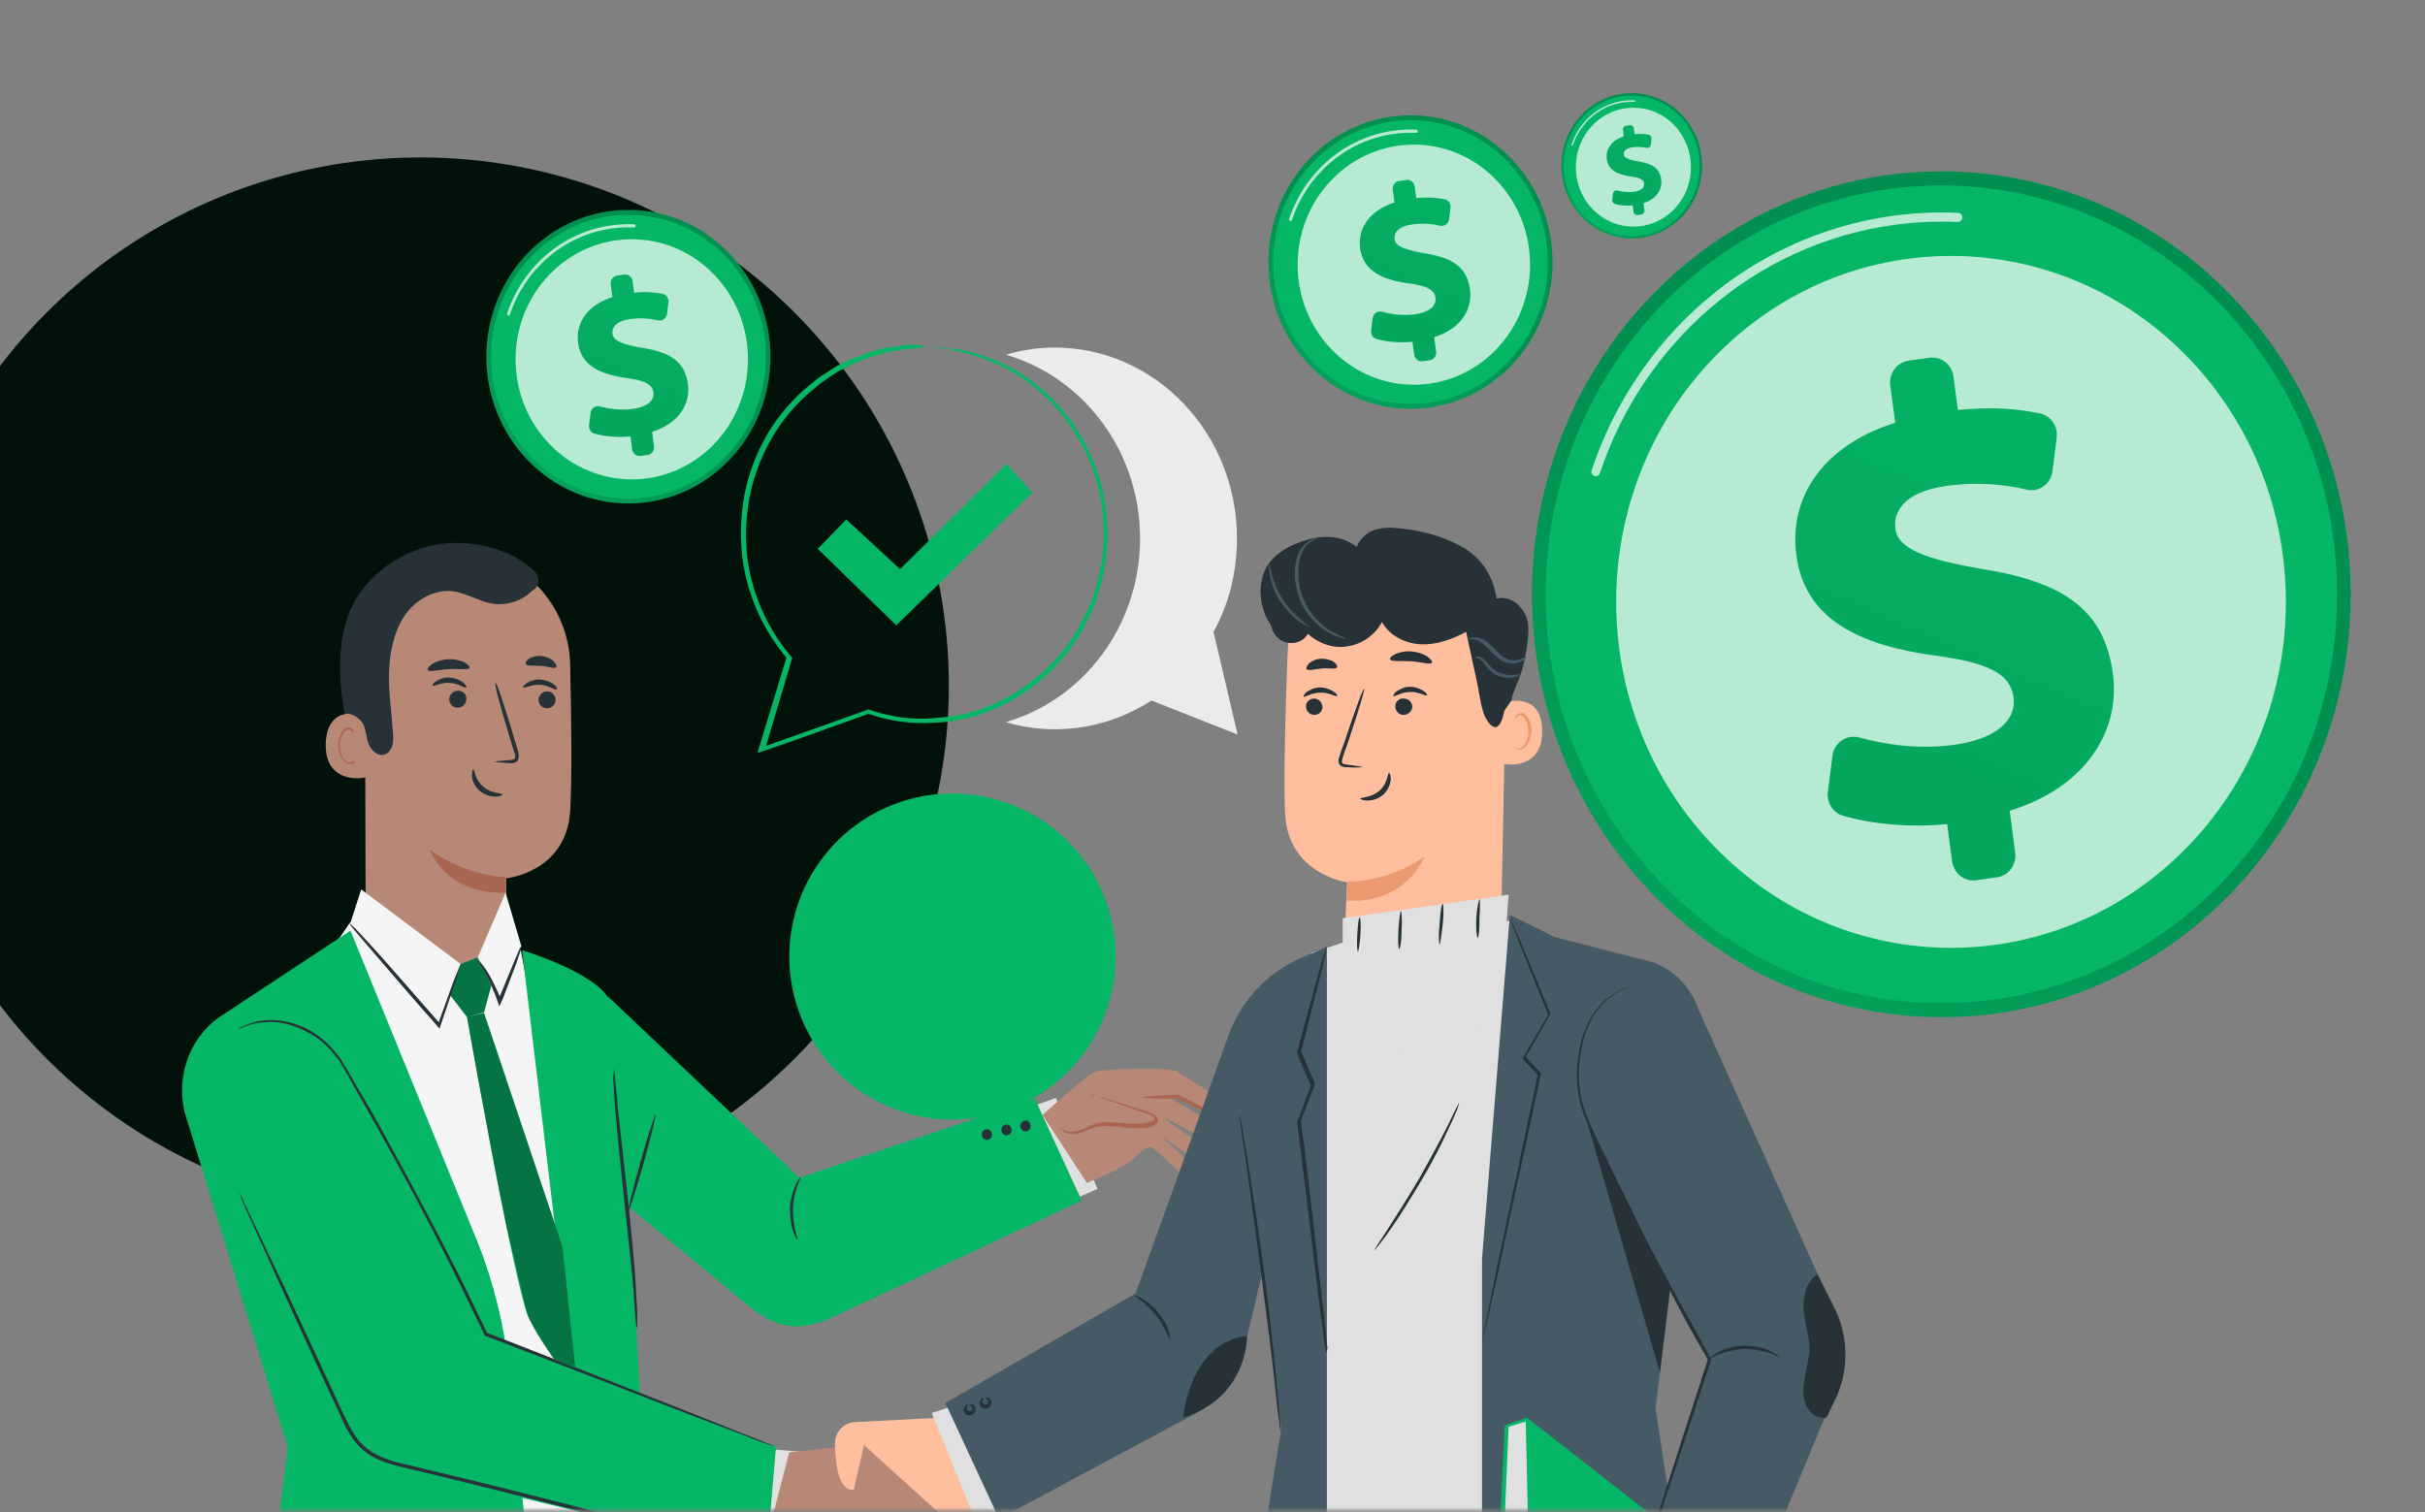 <svg width="760" height="474" fill="none" xmlns="http://www.w3.org/2000/svg"><rect width="100%" height="100%" fill="#808080" stroke="none"/><path transform="rotate(-11.226 131.816 214.906)" fill="#01120A" d="M131.816 49.354A165.552 165.552 0 1 0 131.816 380.458 165.552 165.552 0 1 0 131.816 49.354z"/><path fill="#05B667" d="M298.493 248.714A51.124 51.124 0 1 0 298.493 350.962 51.124 51.124 0 1 0 298.493 248.714z"/><mask id="a" style="mask-type:alpha" maskUnits="userSpaceOnUse" x="-43" y="0" width="803" height="474"><path fill="#C4C4C4" d="M-42.915.732H759.561V473.429H-42.915z"/></mask><g mask="url(#a)"><path d="M608.424 318.844C679.275 318.844 736.711 259.493 736.711 186.28C736.711 113.067 679.275 53.717 608.424 53.717C537.574 53.717 480.138 113.067 480.138 186.28C480.138 259.493 537.574 318.844 608.424 318.844Z" fill="url(#b)"/><path d="M608.424 314.42C676.91 314.42 732.429 257.05 732.429 186.281C732.429 115.511 676.91 58.141 608.424 58.141C539.938 58.141 484.42 115.511 484.42 186.281C484.42 257.05 539.938 314.42 608.424 314.42Z" fill="url(#c)"/><path opacity=".71" d="M500.147 149.268C499.982 149.268 499.858 149.226 499.694 149.183C498.994 148.928 498.582 148.119 498.829 147.396C505.705 126.763 517.932 108.427 534.153 94.43C550.827 80.008 571.083 70.776 592.738 67.713C599.696 66.735 606.736 66.394 613.694 66.735C614.435 66.777 615.011 67.415 615.011 68.224C614.97 68.99 614.312 69.585 613.571 69.585C606.777 69.287 599.902 69.585 593.109 70.564C571.989 73.542 552.186 82.561 535.923 96.642C520.073 110.256 508.134 128.167 501.423 148.29C501.217 148.885 500.723 149.268 500.147 149.268Z" fill="#fff"/><path opacity=".71" d="M685.663 265.339C726.645 222.99 726.645 154.329 685.663 111.98C644.68 69.631 578.235 69.631 537.252 111.98C496.27 154.329 496.27 222.99 537.252 265.339C578.235 307.687 644.68 307.687 685.663 265.339Z" fill="#fff"/><path d="M611.8 270.005L610.236 258.305C598.379 259.497 586.316 258.263 577.547 255.668C574.418 254.732 572.441 251.541 572.853 248.18L574.294 236.906C574.829 232.78 578.741 230.099 582.652 231.163C591.339 233.545 601.878 234.949 612.788 233.418C624.151 231.801 632.097 226.653 631.027 218.485C630.039 211.125 622.916 207.679 606.572 205.509C583.187 202.319 565.69 194.448 562.972 173.985C560.543 155.479 571.742 139.525 593.974 132.506L592.409 120.806C591.915 117.063 594.468 113.574 598.091 113.064L604.719 112.128C608.342 111.617 611.718 114.255 612.212 117.999L613.612 128.507C624.604 127.401 632.797 128.209 639.384 129.613C642.76 130.336 645.025 133.654 644.572 137.228L643.254 147.651C642.76 151.693 639.014 154.373 635.185 153.479C629.092 152.033 620.57 150.842 609.906 152.331C596.444 154.245 593.356 160.542 594.015 165.732C594.838 172.113 603.525 175.347 621.763 178.452C647.824 182.664 659.64 191.938 662.193 211.253C664.539 228.951 653.917 246.691 629.833 254.136L631.562 267.239C632.056 270.983 629.503 274.472 625.88 274.982L619.252 275.918C615.67 276.386 612.335 273.748 611.8 270.005Z" fill="url(#d)"/><path d="M511.386 74.783C523.568 74.783 533.444 64.579 533.444 51.99C533.444 39.402 523.568 29.198 511.386 29.198C499.204 29.198 489.329 39.402 489.329 51.99C489.329 64.579 499.204 74.783 511.386 74.783Z" fill="url(#e)"/><path d="M511.386 74.023C523.161 74.023 532.707 64.159 532.707 51.991C532.707 39.823 523.161 29.959 511.386 29.959C499.611 29.959 490.065 39.823 490.065 51.991C490.065 64.159 499.611 74.023 511.386 74.023Z" fill="url(#f)"/><path opacity=".71" d="M492.769 45.626C492.741 45.626 492.72 45.619 492.691 45.611C492.571 45.568 492.5 45.429 492.543 45.304C493.725 41.757 495.827 38.604 498.616 36.197C501.483 33.718 504.966 32.13 508.689 31.604C509.886 31.435 511.096 31.377 512.292 31.435C512.42 31.443 512.519 31.552 512.519 31.691C512.512 31.823 512.398 31.925 512.271 31.925C511.103 31.874 509.921 31.925 508.753 32.094C505.122 32.606 501.717 34.157 498.921 36.578C496.195 38.918 494.142 41.998 492.989 45.458C492.953 45.56 492.868 45.626 492.769 45.626Z" fill="#fff"/><path opacity=".71" d="M524.666 65.584C531.713 58.302 531.713 46.497 524.666 39.215C517.62 31.934 506.195 31.934 499.149 39.215C492.102 46.497 492.102 58.302 499.149 65.584C506.195 72.865 517.62 72.865 524.666 65.584Z" fill="#fff"/><path d="M511.967 66.386L511.698 64.375C509.659 64.579 507.585 64.367 506.077 63.921C505.539 63.76 505.199 63.212 505.27 62.634L505.518 60.695C505.61 59.986 506.282 59.525 506.955 59.708C508.449 60.117 510.261 60.359 512.137 60.096C514.09 59.818 515.457 58.932 515.272 57.528C515.103 56.263 513.878 55.67 511.068 55.297C507.047 54.748 504.038 53.395 503.571 49.877C503.154 46.695 505.079 43.952 508.902 42.745L508.633 40.733C508.548 40.09 508.987 39.49 509.609 39.402L510.749 39.241C511.372 39.153 511.953 39.607 512.037 40.251L512.278 42.057C514.168 41.867 515.577 42.006 516.709 42.248C517.29 42.372 517.679 42.942 517.601 43.557L517.375 45.349C517.29 46.044 516.646 46.505 515.987 46.351C514.94 46.102 513.474 45.898 511.641 46.154C509.326 46.483 508.795 47.565 508.909 48.458C509.05 49.555 510.544 50.111 513.68 50.645C518.161 51.369 520.192 52.964 520.631 56.285C521.035 59.328 519.208 62.378 515.067 63.658L515.365 65.911C515.449 66.555 515.011 67.154 514.388 67.242L513.248 67.403C512.632 67.484 512.059 67.03 511.967 66.386Z" fill="url(#g)"/><path d="M196.946 157.807C221.535 157.807 241.468 137.209 241.468 111.8C241.468 86.391 221.535 65.793 196.946 65.793C172.357 65.793 152.423 86.391 152.423 111.8C152.423 137.209 172.357 157.807 196.946 157.807Z" fill="url(#h)"/><path d="M196.946 156.271C220.714 156.271 239.982 136.361 239.982 111.8C239.982 87.239 220.714 67.328 196.946 67.328C173.177 67.328 153.909 87.239 153.909 111.8C153.909 136.361 173.177 156.271 196.946 156.271Z" fill="url(#i)"/><path opacity=".71" d="M159.367 98.954C159.31 98.954 159.267 98.939 159.21 98.924C158.967 98.835 158.824 98.555 158.91 98.304C161.296 91.143 165.54 84.779 171.169 79.922C176.956 74.916 183.986 71.713 191.502 70.65C193.916 70.31 196.36 70.192 198.774 70.31C199.032 70.325 199.232 70.546 199.232 70.827C199.217 71.092 198.989 71.299 198.732 71.299C196.374 71.196 193.988 71.299 191.63 71.639C184.3 72.672 177.428 75.802 171.784 80.69C166.283 85.414 162.139 91.63 159.81 98.614C159.739 98.821 159.567 98.954 159.367 98.954Z" fill="#fff"/><path opacity=".71" d="M223.752 139.238C237.975 124.54 237.975 100.711 223.752 86.013C209.529 71.316 186.468 71.316 172.245 86.013C158.022 100.711 158.022 124.54 172.245 139.238C186.468 153.935 209.529 153.935 223.752 139.238Z" fill="#fff"/><path d="M198.117 140.857L197.574 136.796C193.459 137.21 189.273 136.781 186.23 135.881C185.144 135.556 184.458 134.449 184.601 133.282L185.101 129.37C185.286 127.937 186.644 127.007 188.001 127.376C191.016 128.203 194.674 128.69 198.46 128.159C202.404 127.598 205.162 125.811 204.79 122.976C204.447 120.422 201.975 119.226 196.303 118.473C188.187 117.366 182.114 114.634 181.171 107.532C180.328 101.11 184.215 95.573 191.931 93.137L191.388 89.076C191.216 87.777 192.102 86.566 193.359 86.389L195.66 86.064C196.917 85.887 198.089 86.803 198.26 88.102L198.746 91.749C202.561 91.365 205.405 91.645 207.691 92.133C208.862 92.384 209.648 93.535 209.491 94.776L209.034 98.393C208.862 99.796 207.562 100.726 206.233 100.416C204.119 99.914 201.161 99.5 197.46 100.017C192.788 100.682 191.716 102.867 191.945 104.668C192.231 106.883 195.245 108.005 201.575 109.083C210.62 110.544 214.721 113.763 215.606 120.466C216.421 126.609 212.734 132.765 204.376 135.349L204.976 139.897C205.147 141.196 204.261 142.407 203.004 142.584L200.704 142.909C199.461 143.071 198.303 142.156 198.117 140.857Z" fill="url(#j)"/><path d="M442.05 128.144C466.639 128.144 486.573 107.546 486.573 82.137C486.573 56.728 466.639 36.13 442.05 36.13C417.461 36.13 397.528 56.728 397.528 82.137C397.528 107.546 417.461 128.144 442.05 128.144Z" fill="url(#k)"/><path d="M442.05 126.609C465.819 126.609 485.087 106.698 485.087 82.137C485.087 57.576 465.819 37.666 442.05 37.666C418.282 37.666 399.014 57.576 399.014 82.137C399.014 106.698 418.282 126.609 442.05 126.609Z" fill="url(#l)"/><path opacity=".71" d="M404.472 69.291C404.415 69.291 404.372 69.276 404.315 69.261C404.072 69.173 403.929 68.892 404.015 68.641C406.401 61.48 410.644 55.117 416.274 50.259C422.061 45.254 429.091 42.05 436.606 40.987C439.021 40.647 441.464 40.529 443.879 40.647C444.136 40.662 444.336 40.883 444.336 41.164C444.322 41.43 444.094 41.636 443.836 41.636C441.479 41.533 439.093 41.636 436.735 41.976C429.405 43.009 422.532 46.14 416.888 51.027C411.387 55.751 407.244 61.967 404.915 68.951C404.843 69.158 404.672 69.291 404.472 69.291Z" fill="#fff"/><path opacity=".71" d="M468.856 109.575C483.079 94.877 483.079 71.048 468.856 56.351C454.633 41.653 431.573 41.653 417.35 56.351C403.126 71.048 403.126 94.877 417.35 109.575C431.573 124.272 454.633 124.272 468.856 109.575Z" fill="#fff"/><path d="M443.222 111.194L442.679 107.134C438.564 107.547 434.377 107.119 431.334 106.218C430.248 105.894 429.562 104.786 429.705 103.62L430.205 99.707C430.391 98.275 431.748 97.345 433.106 97.714C436.121 98.541 439.778 99.028 443.565 98.496C447.508 97.935 450.266 96.149 449.894 93.314C449.552 90.76 447.08 89.564 441.407 88.811C433.291 87.703 427.219 84.972 426.276 77.87C425.433 71.447 429.319 65.911 437.035 63.474L436.492 59.414C436.321 58.115 437.206 56.904 438.464 56.727L440.764 56.402C442.022 56.225 443.193 57.14 443.365 58.44L443.851 62.087C447.666 61.703 450.509 61.983 452.795 62.47C453.967 62.721 454.753 63.873 454.595 65.113L454.138 68.731C453.967 70.133 452.666 71.064 451.338 70.753C449.223 70.251 446.265 69.838 442.565 70.355C437.892 71.019 436.821 73.204 437.049 75.006C437.335 77.22 440.35 78.343 446.68 79.42C455.724 80.882 459.825 84.101 460.711 90.804C461.525 96.946 457.839 103.103 449.48 105.687L450.08 110.234C450.252 111.534 449.366 112.744 448.108 112.922L445.808 113.246C444.565 113.409 443.408 112.493 443.222 111.194Z" fill="url(#m)"/><path d="M380.322 198.065C385.085 189.459 387.664 179.419 387.664 168.765C387.664 135.778 362.064 108.937 330.51 108.937C325.151 108.937 320.19 109.756 315.229 111.191C339.44 118.157 357.301 141.31 357.301 168.765C357.301 196.221 339.44 219.373 315.229 226.34C319.991 227.774 325.151 228.593 330.51 228.593C341.623 228.593 351.943 225.315 360.873 219.578L387.863 230.233L380.322 198.065Z" fill="#EBEBEB"/><path d="M162.617 294.773C162.617 294.773 183.256 400.087 183.454 429.796C183.851 459.505 193.774 517.49 193.774 517.49H104.668L102.683 356.855L96.333 308.91L109.629 289.24L162.617 294.773Z" fill="#F5F5F5"/><path d="M163.609 297.846C163.609 297.846 184.844 304.197 190.401 312.393C194.767 318.745 200.72 440.04 200.72 440.04L209.849 546.789L200.919 545.969L188.416 506.015L163.609 297.846Z" fill="#05B667"/><path d="M190.599 312.394L250.532 369.148L324.357 344.357L339.043 376.32L260.256 413.2C248.945 418.118 241.999 415.454 234.06 408.897L192.782 374.681L190.599 312.394Z" fill="#05B667"/><path d="M310.664 354.806C311.061 355.625 310.863 356.65 310.069 357.06C309.275 357.47 308.282 357.265 307.885 356.445C307.488 355.625 307.687 354.601 308.481 354.191C309.275 353.781 310.267 353.986 310.664 354.806Z" fill="#263238"/><path d="M309.275 357.265C309.076 357.265 308.878 357.265 308.878 357.265 308.481 357.06 308.084 356.855 307.885 356.445 307.687 356.035 307.687 355.626 307.687 355.216 307.885 354.806 308.084 354.396 308.481 354.191 308.878 353.986 309.275 353.986 309.672 353.986 310.069 354.191 310.466 354.396 310.664 354.806 310.863 355.216 310.863 355.626 310.863 356.035 310.664 356.445 310.466 356.855 310.069 357.06 309.672 357.265 309.473 357.265 309.275 357.265ZM309.275 353.986C309.076 353.986 308.679 353.986 308.481 354.191 308.084 354.396 307.885 354.806 307.687 355.216 307.488 355.626 307.687 356.035 307.885 356.445 308.084 356.855 308.481 357.06 308.878 357.265 309.275 357.47 309.672 357.265 310.069 357.06 310.466 356.855 310.664 356.445 310.863 356.035 311.061 355.626 310.863 355.216 310.664 354.806 310.267 354.396 309.87 353.986 309.275 353.986ZM316.816 353.372C317.213 354.192 317.015 355.217 316.221 355.626 315.427 356.036 314.434 355.831 314.037 355.012 313.64 354.192 313.839 353.167 314.633 352.757 315.427 352.143 316.419 352.553 316.816 353.372Z" fill="#263238"/><path d="M315.427 355.832C315.228 355.832 315.03 355.832 315.03 355.832 314.633 355.627 314.236 355.422 314.037 355.012 313.64 354.192 313.839 353.168 314.633 352.758 315.03 352.553 315.427 352.553 315.824 352.553 316.221 352.758 316.618 352.963 316.816 353.372 317.015 353.782 317.015 354.192 317.015 354.602 316.816 355.012 316.618 355.422 316.221 355.627 316.022 355.832 315.625 355.832 315.427 355.832ZM315.427 352.553C315.228 352.553 314.831 352.553 314.633 352.758 313.839 353.168 313.64 354.192 314.037 355.012 314.236 355.422 314.633 355.627 315.03 355.832 315.427 356.037 315.824 355.832 316.221 355.627 317.015 355.217 317.213 354.192 316.816 353.372 316.618 352.963 316.221 352.758 315.824 352.553 315.625 352.553 315.625 352.553 315.427 352.553ZM322.77 352.142C323.167 352.962 322.969 353.987 322.175 354.397 321.381 354.807 320.388 354.602 319.991 353.782 319.594 352.962 319.793 351.938 320.587 351.528 321.381 350.913 322.373 351.323 322.77 352.142Z" fill="#263238"/><path d="M321.381 354.603C321.182 354.603 320.984 354.603 320.984 354.603C320.587 354.398 320.19 354.193 319.991 353.783C319.793 353.373 319.793 352.963 319.793 352.553C319.991 352.143 320.19 351.734 320.587 351.529C321.381 351.119 322.373 351.324 322.77 352.143C323.167 352.963 322.969 353.988 322.175 354.398C321.778 354.603 321.579 354.603 321.381 354.603ZM321.381 351.324C321.182 351.324 320.785 351.324 320.587 351.529C320.19 351.734 319.991 352.143 319.793 352.553C319.594 352.963 319.793 353.373 319.991 353.783C320.19 354.193 320.587 354.398 320.984 354.603C321.381 354.808 321.778 354.603 322.175 354.398C322.969 353.988 323.167 352.963 322.77 352.143C322.373 351.529 321.778 351.324 321.381 351.324Z" fill="#263238"/><path d="M325.151 346.201L330.906 344.152L344.004 372.632L338.448 375.09L325.151 346.201Z" fill="#E0E0E0"/><path d="M192.385 334.931C192.385 334.931 192.584 336.161 192.782 338.21C192.98 340.463 193.377 343.332 193.576 346.815C194.37 354.396 195.56 364.436 196.751 375.5C197.942 386.769 198.934 396.809 199.331 404.185C199.529 407.873 199.728 410.946 199.728 412.995C199.728 415.044 199.728 416.273 199.529 416.273C199.529 416.273 199.331 415.044 199.133 412.995C198.934 410.946 198.736 407.873 198.537 404.39C197.942 397.014 196.751 386.974 195.56 375.705C194.37 364.436 193.377 354.396 192.782 347.02C192.385 343.332 192.385 340.259 192.187 338.21C192.385 336.161 192.385 334.931 192.385 334.931Z" fill="#263238"/><path d="M205.483 349.274C205.682 349.274 204.094 356.24 201.712 364.641 199.331 373.041 197.148 379.803 196.95 379.598 196.751 379.393 198.339 372.631 200.72 364.231 203.102 355.83 205.285 349.069 205.483 349.274ZM249.937 388.613C249.739 388.613 249.143 387.588 248.548 385.949 247.952 384.105 247.556 381.646 247.556 378.573 247.754 375.704 248.548 373.246 249.342 371.402 250.135 369.763 250.929 368.738 250.929 368.943 251.128 369.148 248.746 373.041 248.548 378.573 248.349 384.105 250.135 388.408 249.937 388.613Z" fill="#263238"/><path d="M242.991 454.383L250.731 454.997L247.754 488.19L240.213 487.165L242.991 454.383Z" fill="#E0E0E0"/><path d="M109.828 291.7L68.549 318.95C58.825 325.917 54.658 338.825 58.428 350.504L90.181 453.564L78.671 547.199L169.364 543.306L167.181 502.328L159.442 428.977C158.053 415.454 154.679 401.931 149.717 389.433L109.828 291.7Z" fill="#05B667"/><path d="M66.565 356.241L108.042 445.778C111.416 452.95 117.766 458.277 125.308 460.121L240.213 488.191L243.19 453.564L155.473 419.552L111.416 332.064C104.668 318.746 88.593 314.033 76.091 321.819C64.382 328.785 60.413 343.947 66.565 356.241Z" fill="#05B667"/><path d="M243.19 453.564C243.19 453.564 242.991 453.564 242.793 453.359 242.396 453.154 241.999 453.154 241.404 452.949 240.213 452.54 238.427 451.925 236.244 451.105 231.679 449.261 225.13 446.803 216.994 443.729 200.522 437.378 177.898 428.567 152.099 418.732H151.9V418.528C149.519 413.61 146.939 408.283 144.359 402.956 137.215 388.409 130.07 374.886 123.323 362.592 119.949 356.445 116.774 350.709 113.599 345.176 112.011 342.513 110.622 339.849 109.233 337.391 108.439 336.161 107.844 334.932 107.05 333.703 106.454 332.473 105.462 331.449 104.668 330.424 101.493 326.326 97.325 323.663 93.555 322.229 89.784 320.589 86.212 320.18 83.434 320.385 77.678 320.589 74.9 322.843 74.9 322.638 74.9 322.638 75.099 322.434 75.297 322.229 75.694 322.024 76.091 321.614 76.885 321.409 78.274 320.794 80.457 319.975 83.434 319.77 86.41 319.565 89.983 319.975 93.753 321.409 97.524 322.843 101.691 325.507 105.065 329.81 105.859 330.834 106.851 331.859 107.447 333.088 108.24 334.317 109.034 335.547 109.63 336.776 111.019 339.235 112.606 341.898 114.194 344.562 117.369 349.889 120.545 355.831 123.918 361.978 130.666 374.271 137.81 387.794 145.153 402.341 147.733 407.668 150.313 412.996 152.694 417.913L152.496 417.708C178.295 427.748 200.919 436.763 217.192 443.115 225.329 446.393 231.679 448.852 236.244 450.696 238.427 451.515 240.213 452.335 241.404 452.744 241.999 452.949 242.396 453.154 242.793 453.359 242.991 453.564 243.19 453.564 243.19 453.564ZM240.213 488.19C240.213 488.19 240.014 488.19 239.617 488.19 239.221 488.19 238.625 487.985 238.03 487.78 236.442 487.371 234.458 486.961 231.878 486.346 226.519 484.912 218.78 483.068 209.055 480.609 189.805 475.692 163.411 468.93 134.04 461.759 130.467 460.94 126.697 460.12 123.124 459.096 119.552 458.071 115.98 456.637 113.202 453.973 110.423 451.31 108.637 448.031 107.248 444.958 105.859 441.68 104.271 438.606 102.882 435.533 97.325 423.444 92.166 412.38 87.998 403.16 83.831 393.94 80.457 386.564 78.075 381.237 76.885 378.778 76.091 376.729 75.495 375.295 75.297 374.68 75.098 374.066 74.9 373.656 74.701 373.246 74.701 373.246 74.701 373.246 74.701 373.246 74.9 373.451 74.9 373.656 75.098 374.066 75.297 374.475 75.694 375.09 76.289 376.524 77.281 378.573 78.472 381.032 80.854 386.154 84.426 393.735 88.792 402.75 93.158 411.971 98.119 422.83 103.874 435.123 105.264 438.197 106.653 441.27 108.24 444.548 109.828 447.622 111.416 450.9 113.996 453.154 116.575 455.612 119.949 457.047 123.323 458.071 126.895 459.096 130.467 459.71 134.238 460.735 163.609 467.701 190.004 474.667 209.254 479.79 218.78 482.453 226.519 484.502 231.878 485.936 234.458 486.756 236.641 487.166 238.03 487.576 238.625 487.78 239.221 487.985 239.617 487.985 240.014 487.985 240.213 488.19 240.213 488.19Z" fill="#263238"/><path d="M114.392 210.153L114.591 286.577C114.591 299.485 125.109 309.935 137.81 309.115C149.519 308.501 158.648 298.461 158.648 286.372C158.648 280.635 158.648 275.923 158.648 275.308C158.648 275.308 177.501 273.464 178.692 254.204C179.287 244.984 179.089 225.724 178.692 208.309C178.295 189.664 164.006 174.297 145.947 173.272L144.161 173.067C124.712 173.067 113.797 190.073 114.392 210.153Z" fill="#B78876"/><path d="M158.648 274.898C158.648 274.898 146.74 275.103 134.635 266.293C134.635 266.293 139.596 280.43 158.251 279.816L158.648 274.898Z" fill="#AA6550"/><path d="M174.128 219.373C174.128 220.808 172.937 222.037 171.349 222.037 169.96 222.037 168.769 220.808 168.769 219.373 168.769 217.939 169.96 216.709 171.548 216.709 172.937 216.709 174.128 217.939 174.128 219.373ZM174.524 216.095C174.127 216.505 172.143 214.866 169.364 214.661 166.586 214.456 164.403 215.89 164.006 215.481 163.807 215.276 164.204 214.661 165.197 214.046 166.189 213.432 167.777 212.817 169.563 213.022 171.349 213.227 172.738 213.841 173.73 214.661 174.524 215.276 174.722 216.095 174.524 216.095ZM146.146 219.168C146.146 220.603 144.955 221.833 143.367 221.833 141.978 221.833 140.787 220.603 140.787 219.168 140.787 217.734 141.978 216.504 143.566 216.504 145.153 216.504 146.344 217.734 146.146 219.168ZM146.145 215.481C145.748 215.891 143.763 214.251 140.985 214.047 138.207 213.842 136.024 215.276 135.627 214.866 135.428 214.661 135.825 214.047 136.817 213.432 137.81 212.817 139.397 212.202 141.183 212.407 142.969 212.612 144.359 213.227 145.351 214.047 145.946 214.661 146.343 215.276 146.145 215.481ZM155.075 238.837C155.075 238.633 156.861 238.428 159.838 238.223 160.632 238.223 161.227 238.018 161.426 237.608 161.624 236.993 161.426 236.174 161.029 235.354 160.433 233.51 159.838 231.461 159.243 229.412 156.663 221.012 154.877 214.25 155.274 214.046 155.671 213.841 157.854 220.602 160.433 229.003 161.029 231.052 161.624 233.1 162.22 234.944 162.418 235.764 162.815 236.789 162.418 238.018 162.22 238.633 161.624 239.042 161.227 239.042 160.83 239.247 160.433 239.247 160.037 239.247 157.06 239.042 155.075 238.837 155.075 238.837ZM147.137 209.334C146.74 210.153 143.962 209.539 140.588 209.743 137.214 209.948 134.436 210.768 134.039 209.948 133.841 209.539 134.436 208.924 135.428 208.104 136.619 207.49 138.405 206.67 140.39 206.67 142.374 206.465 144.16 207.08 145.351 207.49 146.74 208.309 147.335 208.924 147.137 209.334ZM174.325 209.128C173.73 209.743 171.944 208.924 169.563 208.719 167.181 208.514 165.197 208.924 164.8 208.104 164.601 207.694 164.998 207.08 165.792 206.465 166.784 205.85 168.173 205.44 169.761 205.645 171.349 205.85 172.738 206.465 173.532 207.284 174.325 208.104 174.524 208.719 174.325 209.128Z" fill="#263238"/><path d="M114.988 224.495C114.591 224.29 102.485 219.783 102.088 233.101C101.691 246.214 114.591 243.96 114.789 243.55C114.789 243.14 114.988 224.495 114.988 224.495Z" fill="#B78876"/><path d="M111.019 238.428C111.019 238.428 110.82 238.633 110.423 238.838C110.026 239.042 109.431 239.042 108.836 238.838C107.447 238.223 106.454 235.969 106.454 233.715C106.454 232.486 106.653 231.461 107.248 230.437C107.645 229.413 108.24 228.798 109.034 228.798C109.63 228.593 110.225 229.003 110.423 229.413C110.622 229.822 110.423 230.027 110.622 230.027C110.622 230.027 110.82 229.822 110.82 229.208C110.82 229.003 110.622 228.593 110.423 228.388C110.026 228.183 109.63 227.978 109.233 227.978C108.24 227.978 107.248 229.003 106.851 230.027C106.256 231.052 106.057 232.281 106.057 233.715C106.057 236.379 107.248 238.838 109.233 239.452C110.026 239.657 110.82 239.452 111.217 239.247C111.019 238.633 111.019 238.428 111.019 238.428Z" fill="#AA6550"/><path d="M108.042 223.676C110.026 223.266 113.202 225.315 113.996 227.364 114.789 229.208 114.789 231.462 115.583 233.306 116.377 235.15 118.163 236.994 120.148 236.584 121.537 236.379 122.529 235.15 122.926 233.715 123.323 232.281 123.323 230.847 123.124 229.413 122.728 223.266 121.735 217.119 121.934 210.768 122.132 204.621 123.323 198.269 126.697 193.147 130.07 188.025 136.222 184.541 142.176 185.361 146.145 185.976 149.717 188.23 153.488 189.049 158.053 190.074 163.212 188.639 166.586 185.361 166.785 185.156 166.983 185.156 167.181 184.951 168.372 184.132 169.166 182.493 168.571 180.853 168.372 180.239 168.174 179.829 167.975 179.624 160.632 171.633 146.542 168.765 136.222 170.814 125.704 172.863 115.583 179.829 110.622 189.459 105.462 199.499 106.057 213.431 108.042 223.676ZM148.328 241.092C148.725 241.092 148.725 244.37 151.503 246.624 154.083 248.878 157.457 248.468 157.457 249.083 157.457 249.288 156.663 249.697 155.274 249.697 153.885 249.697 151.9 249.288 150.313 247.853 148.725 246.419 147.931 244.575 147.931 243.346 147.931 241.912 148.13 241.092 148.328 241.092Z" fill="#263238"/><path d="M326.739 349.479C326.739 349.479 340.631 336.776 343.409 335.956C345.989 334.932 367.025 334.522 368.613 335.752C370.002 336.776 391.435 348.865 387.863 350.709C384.291 352.553 369.605 343.947 369.605 343.947L367.025 344.357C367.025 344.357 379.925 351.528 382.306 354.192C384.489 356.65 382.306 359.724 379.925 358.495C377.543 357.265 366.43 350.709 365.636 350.914C364.842 351.118 377.345 358.904 378.536 360.134C380.123 361.978 379.131 365.666 376.75 364.641C375.36 364.027 363.652 356.036 363.652 356.036C363.652 356.036 372.384 363.617 373.177 365.051C374.17 367.1 372.185 368.944 370.201 367.715C368.811 366.895 362.858 360.748 360.873 359.519C360.873 359.519 358.889 359.314 355.713 362.797C352.737 366.075 340.631 370.788 340.631 370.788L326.739 349.479Z" fill="#B78876"/><path d="M387.665 350.709C387.665 350.914 385.879 350.914 383.1 350.504C381.711 350.299 380.123 349.684 378.337 349.07C376.75 348.25 374.964 347.226 372.979 346.406C371.59 345.586 370.201 344.972 369.01 344.357H369.208C362.858 344.357 358.293 344.357 358.293 343.947C358.293 343.742 362.858 343.333 369.01 343.128H369.208H369.407C370.598 343.742 371.987 344.562 373.376 345.177C375.162 346.201 376.948 347.021 378.734 348.045C380.322 348.865 381.91 349.274 383.299 349.684C385.879 350.299 387.665 350.504 387.665 350.709Z" fill="#AA6550"/><path d="M331.899 353.167C332.891 355.011 335.272 355.421 337.257 355.011C339.241 354.602 341.028 353.577 342.814 352.962C348.569 351.323 354.919 354.397 360.476 352.348C361.27 352.143 362.064 351.528 362.064 350.709C362.064 349.889 361.072 349.479 360.476 349.274C354.126 347.226 347.974 345.177 341.623 343.128" fill="#B78876"/><path d="M341.623 343.128C341.623 343.128 342.417 343.128 343.806 343.537C345.195 343.947 346.981 344.562 349.363 345.177C351.744 345.996 354.523 346.816 357.698 347.84C358.492 348.045 359.285 348.25 360.079 348.66C360.873 348.865 361.865 349.07 362.659 350.299C363.056 350.914 362.858 351.733 362.461 352.143C362.064 352.553 361.667 352.758 361.072 352.962C360.079 353.372 359.285 353.577 358.293 353.577C354.324 353.987 350.95 352.962 347.577 352.962C345.989 352.962 344.401 352.962 343.211 353.372C341.821 353.782 340.631 354.397 339.44 354.806C337.059 355.831 334.876 355.626 333.486 354.806C332.296 353.987 332.097 353.167 332.097 353.167C332.097 353.167 332.494 353.987 333.685 354.397C334.876 355.011 336.86 355.011 339.043 353.987C340.234 353.577 341.425 352.962 342.814 352.348C344.203 351.938 345.791 351.733 347.577 351.733C350.95 351.733 354.523 352.553 358.095 352.143C359.087 352.143 359.881 351.733 360.675 351.528C361.468 351.323 362.064 350.709 361.667 350.299C361.468 349.889 360.675 349.479 359.881 349.274C359.087 349.07 358.293 348.66 357.499 348.455C354.523 347.43 351.744 346.406 349.363 345.586C346.981 344.767 345.195 344.152 343.806 343.537C342.218 343.537 341.623 343.128 341.623 343.128Z" fill="#AA6550"/><path d="M247.357 455.203L270.576 452.745C270.576 452.745 301.337 474.463 298.36 479.176C295.383 483.888 290.422 479.176 290.422 479.176C290.422 479.176 295.979 486.142 287.048 488.191C287.048 488.191 284.865 492.903 281.491 492.494H279.308C279.308 492.494 277.324 498.64 274.545 497.206C271.767 495.977 263.234 488.191 263.234 488.191L239.419 485.937L247.357 455.203Z" fill="#B78876"/><path d="M144.359 302.15 149.717 300.101 154.083 308.502 151.702 317.312 146.343 318.746 140.985 311.78 144.359 302.15ZM146.343 318.746C146.343 318.746 153.091 357.061 158.648 384.106 158.648 384.106 163.212 406.644 165.197 411.767 167.38 417.504 173.73 426.109 173.73 426.109L180.279 428.773 176.31 390.868 151.702 317.517 146.343 318.746Z" fill="#05B667"/><path opacity=".4" d="M144.359 302.15 149.717 300.101 154.083 308.502 151.702 317.312 146.343 318.746 140.985 311.78 144.359 302.15ZM146.343 318.746C146.343 318.746 153.091 357.061 158.648 384.106 158.648 384.106 164.006 406.439 165.197 411.767 165.99 414.84 173.73 426.109 173.73 426.109L180.279 428.773 176.31 390.868 151.702 317.517 146.343 318.746Z" fill="#01120A"/><path d="M113.201 278.792 144.359 302.15 137.611 321.409 109.232 291.085 113.201 278.792ZM149.717 300.101 158.449 279.817 163.411 296.618 156.465 314.034 149.717 300.101Z" fill="#F5F5F5"/><path d="M144.359 302.149C144.359 302.149 144.359 302.764 143.962 303.584 143.565 304.608 143.168 306.042 142.771 307.681 141.58 311.165 139.993 315.877 138.008 321.614L137.81 322.434 137.214 321.819C135.031 319.155 132.452 316.492 129.872 313.418 124.116 306.862 119.155 300.92 115.384 296.617 113.598 294.568 112.209 292.929 111.018 291.495 110.026 290.266 109.431 289.651 109.629 289.446 109.629 289.446 110.225 290.061 111.415 291.085 112.606 292.315 114.194 294.159 115.98 296.003 119.75 300.1 124.91 306.042 130.665 312.599 133.245 315.467 135.627 318.336 138.008 320.999L137.214 321.204C139.199 315.672 140.985 310.755 142.176 307.476 142.771 306.042 143.367 304.608 143.763 303.584 144.16 302.559 144.359 302.149 144.359 302.149ZM163.41 296.617C163.609 296.617 163.014 298.461 162.021 301.33 161.029 304.198 159.441 308.091 157.854 312.394 157.655 313.009 157.258 313.623 157.06 314.238L156.465 315.467 156.068 314.238C153.488 306.452 149.519 301.125 149.916 300.92 149.916 300.92 151.106 302.149 152.495 304.198 153.885 306.452 155.671 309.73 157.06 313.623H156.068C156.266 313.009 156.465 312.394 156.861 311.779 158.648 307.477 160.235 303.584 161.426 300.715 162.418 298.256 163.212 296.412 163.41 296.617ZM473.198 220.193C474.786 215.48 477.167 210.973 477.961 206.055 478.557 202.367 479.747 196.835 478.358 193.352 476.969 189.869 473.397 186.59 469.031 187.615 467.84 180.239 464.268 174.502 457.124 170.814 450.773 167.536 444.422 166.101 437.278 165.487 435.095 165.282 431.721 165.487 429.737 166.511 427.752 167.536 425.966 169.38 425.172 171.429 421.402 168.355 416.043 167.536 410.487 168.97 404.93 170.404 398.778 173.477 396.396 178.805 395.007 182.083 394.412 186.181 395.999 191.303 396.992 194.786 400.564 200.113 403.938 198.884" fill="#263238"/><path d="M445.614 315.877C431.722 315.673 421.005 303.584 421.6 289.242C421.997 282.07 422.196 276.538 422.196 276.538C422.196 276.538 403.541 274.08 402.747 254.82C401.953 235.56 404.136 191.508 404.136 191.508C425.371 181.469 450.376 183.927 469.428 198.27L472.206 200.319L470.42 291.086C470.42 305.223 459.108 316.287 445.614 315.877Z" fill="#FFBE9D"/><path d="M422.394 276.333C422.394 276.333 434.103 276.948 446.407 268.547C446.407 268.547 440.652 283.504 421.997 282.275L422.394 276.333Z" fill="#EB996E"/><path d="M470.619 220.398C471.016 220.193 483.32 216.095 483.32 229.208C483.32 242.321 470.42 239.453 470.42 239.248C470.222 238.838 470.619 220.398 470.619 220.398Z" fill="#FFBE9D"/><path d="M474.191 234.126C474.191 234.126 474.389 234.33 474.786 234.535C475.183 234.74 475.778 234.74 476.374 234.535C477.763 234.126 478.954 231.872 478.954 229.413C478.954 228.184 478.755 227.159 478.358 226.135C477.961 225.11 477.366 224.496 476.771 224.291C476.175 224.086 475.58 224.496 475.382 224.905C475.183 225.315 475.382 225.52 475.183 225.52C475.183 225.52 474.985 225.315 474.985 224.701C474.985 224.496 475.183 224.086 475.58 223.881C475.977 223.676 476.374 223.471 476.771 223.471C477.763 223.471 478.557 224.496 479.152 225.52C479.748 226.545 479.946 227.774 479.946 229.208C479.748 231.872 478.557 234.33 476.771 234.945C475.778 235.15 475.183 234.945 474.786 234.535C474.191 234.535 474.191 234.33 474.191 234.126Z" fill="#EB996E"/><path d="M409.296 221.423C409.296 222.857 410.487 224.087 411.877 224.087 413.266 224.087 414.457 223.062 414.457 221.628 414.457 220.193 413.266 218.964 411.877 218.964 410.487 218.964 409.296 219.988 409.296 221.423ZM408.502 218.349C408.899 218.759 410.884 217.12 413.662 217.12 416.44 216.915 418.623 218.554 419.02 218.144 419.219 217.939 418.822 217.325 417.83 216.71 416.837 216.095 415.448 215.481 413.662 215.481 411.876 215.481 410.487 216.3 409.494 216.915 408.701 217.53 408.502 218.349 408.502 218.349ZM437.278 221.423C437.278 222.858 438.469 224.087 439.859 224.087 441.248 224.087 442.439 223.062 442.638 221.628 442.638 220.193 441.447 218.964 440.057 218.964 438.469 218.759 437.278 219.988 437.278 221.423ZM436.683 218.144C437.08 218.554 439.064 216.915 441.843 216.915 444.621 216.71 446.804 218.349 447.201 217.939 447.4 217.734 447.003 217.119 446.01 216.505 445.018 215.89 443.629 215.275 441.843 215.275 440.057 215.275 438.668 216.095 437.675 216.71 436.881 217.324 436.485 218.144 436.683 218.144ZM426.959 240.477C426.959 240.272 425.172 240.067 422.196 239.658 421.402 239.658 420.806 239.453 420.608 239.043 420.41 238.428 420.806 237.609 421.005 236.789 421.6 234.945 422.394 233.101 422.989 231.052 425.768 222.857 427.752 216.095 427.554 215.89 427.157 215.685 424.776 222.447 421.997 230.642 421.402 232.691 420.608 234.535 420.013 236.379 419.814 237.199 419.219 238.223 419.616 239.248 419.814 239.863 420.41 240.272 420.806 240.272 421.203 240.477 421.6 240.477 421.997 240.477 424.974 240.682 426.959 240.477 426.959 240.477ZM435.294 242.322C434.897 242.322 434.897 245.6 432.317 247.854 429.737 250.108 426.363 249.903 426.363 250.312 426.363 250.517 427.157 250.927 428.546 250.927 429.935 250.927 431.92 250.517 433.508 249.083 435.095 247.649 435.691 245.805 435.889 244.371 435.889 242.936 435.492 242.117 435.294 242.322ZM435.691 206.67C436.087 207.49 438.866 207.08 442.24 207.285 445.613 207.49 448.392 208.514 448.789 207.695 448.987 207.285 448.392 206.67 447.399 205.851 446.209 205.031 444.621 204.416 442.438 204.212 440.453 204.007 438.667 204.416 437.278 205.031 436.087 205.646 435.492 206.26 435.691 206.67ZM409.494 209.743C410.09 210.358 411.876 209.743 414.257 209.538 416.639 209.333 418.623 209.948 419.02 209.128 419.219 208.719 418.822 208.104 418.028 207.489 417.234 206.875 415.647 206.465 414.059 206.465 412.471 206.465 411.082 207.284 410.288 207.899 409.494 208.719 409.296 209.538 409.494 209.743Z" fill="#263238"/><path d="M473.397 201.753C473.198 207.285 474.588 213.636 473.794 219.168C473.595 219.988 471.611 222.242 471.412 223.061C470.42 227.979 468.435 230.028 465.657 225.11C464.466 223.266 463.673 217.939 463.276 215.685C462.085 209.743 460.696 204.006 459.505 198.065C455.139 200.318 450.376 202.162 445.415 201.958C440.453 201.753 435.492 199.294 433.111 194.991C430.928 199.089 426.76 201.958 422.394 202.572C418.028 203.392 413.265 201.753 409.891 198.679C408.304 201.548 404.335 202.367 401.556 200.728C398.778 199.089 397.587 195.401 398.381 192.328C399.572 187.615 404.335 184.952 408.899 183.517C426.562 177.78 446.209 181.468 462.283 190.688C464.665 192.123 467.046 193.557 468.832 195.606C470.618 197.655 473.198 199.909 473.397 202.777" fill="#263238"/><path d="M460.101 200.318C460.101 200.523 461.291 200.113 463.078 200.728 463.871 201.138 464.864 201.752 465.657 202.572 466.65 203.392 467.443 204.416 468.634 205.441 469.626 206.465 471.016 207.489 472.206 207.694 473.596 208.104 474.786 208.104 475.779 207.694 477.763 207.08 478.557 206.055 478.359 205.85 478.16 205.645 477.366 206.465 475.58 206.875 474.786 207.08 473.596 207.08 472.603 206.67 471.413 206.26 470.42 205.441 469.428 204.416 468.436 203.392 467.444 202.367 466.451 201.548 465.459 200.728 464.467 200.113 463.474 199.908 461.093 199.499 459.902 200.318 460.101 200.318ZM462.283 206.055C462.283 206.26 463.276 206.055 464.268 207.079 464.863 207.489 465.26 208.104 465.856 208.923 466.451 209.743 467.245 210.563 468.237 211.177 470.222 212.407 472.603 212.611 473.992 212.407 475.58 212.202 476.374 211.587 476.175 211.382 476.175 211.177 475.183 211.587 473.794 211.587 472.405 211.587 470.42 211.382 468.634 210.153 466.848 209.128 465.856 207.079 464.466 206.26 463.276 205.44 462.085 205.85 462.283 206.055ZM413.067 168.765C413.067 168.765 412.471 168.56 411.479 168.969 410.487 169.379 409.098 170.199 407.907 171.838 405.525 175.116 405.128 181.058 406.915 186.59 408.701 192.327 412.868 196.22 416.043 198.064 417.631 199.089 419.02 199.498 420.211 199.908 421.203 200.113 421.799 200.318 421.799 200.113 421.799 199.908 419.616 199.293 416.44 197.449 413.464 195.4 409.693 191.712 407.907 186.18 406.319 180.853 406.716 175.321 408.502 172.248 409.494 170.609 410.685 169.789 411.677 169.379 412.471 168.765 413.067 168.765 413.067 168.765ZM397.786 176.756C397.587 176.756 397.587 178.19 397.984 180.444 398.381 182.697 399.373 185.771 401.358 188.639 403.342 191.508 405.525 193.762 407.51 194.991 409.296 196.22 410.685 196.63 410.685 196.63 410.884 196.425 405.922 193.762 402.152 188.025 398.381 182.288 397.984 176.551 397.786 176.756Z" fill="#455A64"/><path d="M294.986 444.344L267.798 445.778C264.424 445.983 261.646 448.851 261.646 452.539C261.844 458.891 262.836 467.701 267.599 466.882L270.775 452.949L293.399 473.438C295.78 475.487 298.558 476.921 301.535 477.536L306.893 476.922L294.986 444.344Z" fill="#FFBE9D"/><path d="M425.371 293.954L411.082 298.666L403.938 420.781V528.964L491.456 539.004L492.448 382.877L486.693 305.223L473.397 288.626L425.371 293.954Z" fill="#E0E0E0"/><path d="M420.806 299.69V287.806L472.801 280.43L470.817 307.681L458.711 328.989L439.262 330.219L425.172 321.204L420.806 299.69Z" fill="#E0E0E0"/><path d="M425.569 298.256C425.371 298.256 425.172 295.797 425.371 292.929 425.569 289.855 425.768 287.602 426.165 287.602 426.363 287.602 426.562 290.06 426.363 292.929 426.165 296.002 425.768 298.256 425.569 298.256ZM438.469 297.436C438.27 297.436 438.072 294.772 438.27 291.494 438.469 288.216 438.866 285.552 439.064 285.552 439.262 285.552 439.461 288.216 439.262 291.494 439.262 294.772 438.866 297.436 438.469 297.436ZM451.17 296.002C450.971 296.002 450.773 293.133 451.17 289.65 451.368 286.167 451.765 283.299 452.162 283.299 452.36 283.299 452.559 286.167 452.162 289.65 451.765 293.133 451.368 296.002 451.17 296.002ZM463.077 293.953C462.879 293.953 462.482 291.289 462.68 287.806 462.879 284.528 463.474 281.864 463.673 281.864 463.871 281.864 463.871 284.528 463.673 287.806 463.673 291.289 463.474 293.953 463.077 293.953ZM457.322 345.585C457.322 345.585 457.123 346.405 456.726 347.634 456.131 348.864 455.536 350.708 454.345 352.962 452.36 357.469 449.384 363.411 445.613 369.763 441.842 376.114 438.27 381.851 435.492 385.744 434.102 387.793 432.912 389.227 432.118 390.252 431.324 391.276 430.729 391.891 430.729 391.891 430.53 391.891 432.316 389.227 434.896 385.334 437.476 381.237 441.048 375.705 444.819 369.353 448.391 363.001 451.567 357.059 453.75 352.757 455.933 348.249 457.322 345.381 457.322 345.585Z" fill="#263238"/><path d="M473.198 286.782L487.288 293.749L514.477 300.715C526.384 302.764 534.719 314.238 533.131 326.736L518.843 441.475L535.91 552.731L468.435 550.682L464.466 509.294V394.555L473.198 286.782Z" fill="#455A64"/><path d="M464.466 420.986C464.466 420.986 464.466 420.576 464.664 419.552C464.863 418.528 465.061 417.093 465.458 415.454C466.252 411.766 467.244 406.849 468.435 400.702C471.015 388.204 474.786 370.993 478.755 351.938C479.945 346.611 480.938 341.693 481.93 336.776L482.128 337.186C480.541 335.546 478.953 333.702 477.365 332.063L477.167 331.858L477.365 331.449C480.144 326.736 482.724 322.229 485.304 317.926V318.336C481.732 309.525 478.755 301.944 476.572 296.617C475.579 294.158 474.786 292.109 474.19 290.47C473.595 289.036 473.396 288.217 473.396 288.217C473.396 288.217 473.793 288.831 474.389 290.265C474.984 291.7 475.976 293.749 476.969 296.207C479.152 301.535 482.327 308.911 485.899 317.721V317.926L485.701 318.131C483.319 322.229 480.739 326.941 477.961 331.654V331.039C479.549 332.678 481.136 334.317 482.724 336.161L482.922 336.366V336.571C481.93 341.488 480.739 346.611 479.747 351.733C475.579 370.583 471.809 387.794 469.229 400.292C467.84 406.439 466.649 411.356 465.855 415.044C465.458 416.683 465.061 418.118 464.863 418.937C464.466 420.576 464.466 420.986 464.466 420.986Z" fill="#263238"/><path d="M296.177 439.836L355.912 405.414L384.886 324.892C388.855 313.623 397.389 304.608 408.105 300.1L415.845 296.822V508.884L417.433 559.083L385.085 549.043L401.556 448.032L395.801 398.243L390.046 422.215C388.062 430.821 382.703 438.197 375.36 442.704L313.046 476.102L296.177 439.836Z" fill="#455A64"/><path d="M296.971 441.27L292.009 442.909L306.1 477.741L312.649 475.077L296.971 441.27Z" fill="#E0E0E0"/><path d="M366.628 419.757C366.231 419.757 365.239 415.864 362.064 411.971 358.888 408.078 355.316 406.234 355.515 406.029 355.515 405.824 359.682 407.259 362.858 411.356 366.43 415.249 367.025 419.757 366.628 419.757ZM303.322 440.246C303.322 440.451 303.123 440.656 302.925 441.271 302.925 441.886 303.322 442.501 304.116 442.296 304.91 442.091 304.91 441.271 304.513 440.861 304.116 440.451 303.719 440.246 303.719 440.246 303.719 440.041 304.314 439.837 305.108 440.451 305.505 440.656 305.902 441.271 305.704 441.886 305.704 442.706 305.108 443.32 304.314 443.525 303.719 443.73 302.726 443.525 302.329 442.911 301.932 442.296 301.932 441.681 302.131 441.271 302.726 440.246 303.322 440.041 303.322 440.246ZM308.283 438.198C308.283 438.403 308.084 438.607 307.886 439.222 307.886 439.837 308.283 440.452 309.077 440.247 309.871 440.042 309.871 439.222 309.474 438.812 309.077 438.403 308.68 438.198 308.68 438.198 308.68 437.993 309.275 437.788 310.069 438.403 310.466 438.607 310.863 439.222 310.665 439.837 310.665 440.657 310.069 441.272 309.275 441.477 308.68 441.681 307.687 441.476 307.29 440.862 306.893 440.247 306.893 439.632 307.092 439.222 307.489 437.993 308.283 437.993 308.283 438.198ZM415.647 424.265C415.647 424.265 415.448 423.855 415.448 423.036 415.25 422.011 415.051 420.782 414.853 419.347 414.456 415.864 413.861 411.152 413.067 405.415 411.678 393.531 409.693 377.345 407.51 359.519 407.113 357.06 406.915 354.397 406.518 351.938V351.733 351.528C408.105 347.635 409.495 343.743 410.884 340.054V340.464C409.296 336.981 407.907 333.498 406.518 330.22V330.015 329.81C409.098 319.975 411.479 311.575 413.067 305.633 413.861 302.764 414.456 300.51 415.051 298.871 415.448 297.232 415.845 296.413 415.845 296.413 415.845 296.413 415.647 297.232 415.448 298.871 415.051 300.51 414.456 302.764 413.861 305.633 412.273 311.575 410.288 319.975 407.709 329.81V329.4C409.098 332.678 410.487 335.957 412.075 339.44V339.645 339.85C410.685 343.538 409.296 347.431 407.709 351.324V351.119C407.907 353.577 408.304 356.036 408.701 358.7 410.884 376.525 412.67 392.916 414.059 404.8 414.654 410.537 415.25 415.25 415.647 418.733 415.845 420.372 415.845 421.601 416.044 422.626 415.647 423.855 415.647 424.265 415.647 424.265ZM401.358 448.647C401.358 448.647 401.16 448.237 401.16 447.622 400.961 446.803 400.961 445.983 400.763 444.754 400.366 442.09 399.969 438.402 399.572 434.099 398.58 425.084 396.992 412.586 395.206 398.858 393.42 385.13 391.634 372.632 390.443 363.821 389.848 359.519 389.252 355.831 388.855 353.167 388.657 351.938 388.657 351.118 388.458 350.299 388.458 349.684 388.458 349.274 388.458 349.274 388.458 349.274 388.657 349.684 388.657 350.299 388.855 351.118 389.054 351.938 389.252 353.167 389.649 355.626 390.245 359.314 391.038 363.821 392.428 372.837 394.412 385.13 396.198 398.858 397.984 412.586 399.373 425.084 400.167 434.099 400.564 438.607 400.961 442.295 401.16 444.754 401.16 445.983 401.358 446.803 401.358 447.622 401.358 448.237 401.358 448.647 401.358 448.647ZM370.796 444.343C370.796 444.343 372.78 420.781 390.84 418.732 390.84 418.732 391.237 437.992 370.796 444.343Z" fill="#263238"/><path d="M467.443 532.447C468.634 533.267 519.835 567.893 519.835 567.893L525.789 562.976L528.567 483.478L478.556 444.344L471.611 446.802L467.443 532.447Z" fill="#05B667"/><path d="M478.16 445.574L480.144 531.628H469.229L472.801 447.213L478.16 445.574Z" fill="#E0E0E0"/><path d="M503.363 364.436L535.712 426.109L509.516 506.836L538.887 523.842L576.196 433.895C578.975 427.133 578.776 419.757 575.799 412.996L530.155 311.574L503.363 364.436Z" fill="#455A64"/><path d="M509.516 506.836C509.516 506.836 509.516 506.631 509.516 506.426C509.516 506.016 509.714 505.811 509.912 505.197C510.309 504.172 510.706 502.533 511.302 500.689C512.492 496.591 514.477 490.854 516.66 483.683C521.423 469.136 527.773 449.056 535.315 425.904V426.313C531.544 419.757 527.575 412.79 523.804 405.414C516.66 392.301 510.111 379.598 504.554 367.714C501.776 361.773 499.196 356.24 497.013 350.913C494.631 345.586 494.036 339.849 494.235 334.932C494.631 330.014 495.425 325.507 497.211 321.819C498.799 318.131 500.982 315.467 502.967 313.623C504.951 311.779 506.936 310.755 508.126 310.14C509.516 309.525 510.111 309.32 510.111 309.32C510.309 309.525 507.134 310.14 503.165 313.828C501.18 315.672 499.196 318.336 497.608 322.024C496.021 325.507 495.227 330.014 494.83 334.932C494.631 339.849 495.227 345.176 497.608 350.503C499.791 355.831 502.371 361.363 505.15 367.305C510.706 378.983 517.454 391.687 524.598 404.8C528.567 411.971 532.338 418.937 536.108 425.699L536.307 425.904V426.108C528.766 449.261 522.018 469.341 517.255 483.888C514.874 491.059 512.889 496.796 511.5 500.689C510.905 502.533 510.309 504.172 509.912 505.197C509.714 505.606 509.516 506.016 509.516 506.426C509.516 506.631 509.516 506.836 509.516 506.836Z" fill="#263238"/><path d="M557.74 425.289C557.74 425.494 556.549 424.88 554.565 424.06 552.58 423.445 549.802 422.831 546.626 422.831 543.451 423.036 540.673 423.65 538.887 424.47 536.902 425.289 535.91 425.904 535.711 425.904 535.711 425.904 536.704 424.88 538.49 423.855 540.474 422.831 543.253 421.806 546.626 421.806 550 421.806 552.779 422.421 554.763 423.445 556.748 424.47 557.74 425.289 557.74 425.289ZM496.815 349.684 520.232 430.206 523.407 403.775 496.815 349.684ZM569.647 399.472C566.274 401.316 564.884 406.643 565.281 410.741 565.678 414.839 567.067 418.732 567.067 422.83 567.067 425.698 566.075 428.567 565.678 431.435 565.083 434.304 564.884 437.377 565.877 440.041 566.869 442.704 569.647 444.958 572.426 444.343L575.204 438.606C579.57 429.591 579.372 418.732 574.807 409.717L569.647 399.472Z" fill="#263238"/><path d="M290.025 108.937C290.025 108.937 290.422 108.937 291.017 108.937C291.811 108.937 292.803 108.937 293.994 108.937C295.383 108.937 296.971 109.142 298.757 109.347C299.749 109.552 300.741 109.552 301.734 109.757C302.726 109.961 303.917 110.371 305.107 110.576C309.87 112.01 315.625 114.059 321.579 118.157C327.533 122.255 333.486 127.992 338.249 135.778C343.012 143.564 346.584 153.398 346.981 164.258C347.577 175.117 345.195 187.001 339.242 197.45C333.288 208.104 323.564 217.12 311.656 222.242C305.703 224.906 299.154 226.34 292.605 226.545C285.857 226.954 279.11 226.135 272.561 223.881L271.965 223.676H272.362C260.852 227.774 249.738 231.872 238.823 235.56L237.434 235.97L237.831 234.535C240.808 224.701 243.785 215.071 246.563 205.851L246.762 206.465C240.411 199.089 236.045 190.279 233.862 181.264C231.679 172.248 231.878 163.438 233.267 155.242C234.854 147.047 238.03 139.876 241.8 133.934C245.769 127.992 250.334 123.279 255.097 119.591C257.28 117.747 259.86 116.313 262.043 114.879C264.424 113.65 266.607 112.42 268.79 111.805C270.973 110.986 272.958 110.166 274.744 109.757C276.53 109.347 278.316 108.732 279.904 108.732C281.491 108.527 282.88 108.322 284.071 108.117C285.262 108.117 286.254 108.117 287.048 108.117C287.842 108.117 288.437 108.117 288.834 108.117C289.826 108.937 290.025 108.937 290.025 108.937C290.025 108.937 289.826 108.937 289.429 108.937C289.033 108.937 288.437 108.937 287.643 109.142C286.85 109.142 285.857 109.347 284.667 109.347C283.476 109.552 282.087 109.757 280.499 109.961C278.911 110.166 277.324 110.576 275.339 111.191C273.553 111.601 271.569 112.42 269.386 113.24C267.203 114.059 265.218 115.289 262.836 116.313C260.653 117.747 258.272 119.182 256.089 121.026C251.525 124.714 246.96 129.221 243.189 135.163C239.419 141.105 236.442 148.071 234.854 156.062C233.465 164.053 233.267 172.658 235.45 181.469C237.633 190.074 241.8 198.679 248.151 206.056L248.349 206.26L248.151 206.67C245.372 215.89 242.594 225.52 239.617 235.355L238.625 234.331C249.342 230.438 260.654 226.545 271.965 222.447H272.164H272.362L272.958 222.652C279.308 224.701 286.056 225.725 292.406 225.11C298.955 224.701 305.306 223.471 311.061 220.808C322.571 215.685 332.296 207.08 338.051 196.631C344.005 186.386 346.386 174.707 345.791 164.258C345.394 153.603 342.02 143.973 337.257 136.392C332.891 129.016 327.136 123.279 321.381 119.182C315.625 115.084 309.87 112.83 305.107 111.396C303.917 110.986 302.726 110.781 301.734 110.371C300.741 110.166 299.749 109.961 298.757 109.757C296.971 109.347 295.383 109.142 293.994 109.142C292.803 109.142 291.811 108.937 291.017 108.937C290.223 108.937 290.025 108.937 290.025 108.937Z" fill="#05B667"/><path d="M256.288 172.043L265.218 162.823L282.087 178.395L315.427 145.407L323.564 154.422L280.896 196.015L256.288 172.043Z" fill="#05B667"/></g><defs><linearGradient id="b" x1="462.1" y1="419.428" x2="612.233" y2="195.4" gradientUnits="userSpaceOnUse"><stop stop-color="#05B667"/><stop offset="1" stop-color="#008F4F"/></linearGradient><linearGradient id="c" x1="682.123" y1="28.18" x2="260.394" y2="875.421" gradientUnits="userSpaceOnUse"><stop stop-color="#05B667"/><stop offset="1" stop-color="#05B667"/></linearGradient><linearGradient id="d" x1="670.069" y1="52.847" x2="451.483" y2="551.224" gradientUnits="userSpaceOnUse"><stop stop-color="#05B667"/><stop offset="1" stop-color="#008F4F"/></linearGradient><linearGradient id="e" x1="486.227" y1="92.078" x2="512.041" y2="53.558" gradientUnits="userSpaceOnUse"><stop stop-color="#05B667"/><stop offset="1" stop-color="#008F4F"/></linearGradient><linearGradient id="f" x1="524.058" y1="24.807" x2="451.546" y2="170.481" gradientUnits="userSpaceOnUse"><stop stop-color="#05B667"/><stop offset="1" stop-color="#05B667"/></linearGradient><linearGradient id="g" x1="521.985" y1="29.048" x2="484.402" y2="114.739" gradientUnits="userSpaceOnUse"><stop stop-color="#05B667"/><stop offset="1" stop-color="#008F4F"/></linearGradient><linearGradient id="h" x1="146.163" y1="192.715" x2="198.267" y2="114.965" gradientUnits="userSpaceOnUse"><stop stop-color="#05B667"/><stop offset="1" stop-color="#008F4F"/></linearGradient><linearGradient id="i" x1="222.524" y1="56.93" x2="76.16" y2="350.97" gradientUnits="userSpaceOnUse"><stop stop-color="#05B667"/><stop offset="1" stop-color="#05B667"/></linearGradient><linearGradient id="j" x1="218.34" y1="65.491" x2="142.478" y2="238.455" gradientUnits="userSpaceOnUse"><stop stop-color="#05B667"/><stop offset="1" stop-color="#008F4F"/></linearGradient><linearGradient id="k" x1="391.267" y1="163.052" x2="443.372" y2="85.302" gradientUnits="userSpaceOnUse"><stop stop-color="#05B667"/><stop offset="1" stop-color="#008F4F"/></linearGradient><linearGradient id="l" x1="467.628" y1="27.267" x2="321.264" y2="321.307" gradientUnits="userSpaceOnUse"><stop stop-color="#05B667"/><stop offset="1" stop-color="#05B667"/></linearGradient><linearGradient id="m" x1="463.444" y1="35.828" x2="387.583" y2="208.793" gradientUnits="userSpaceOnUse"><stop stop-color="#05B667"/><stop offset="1" stop-color="#008F4F"/></linearGradient></defs></svg>